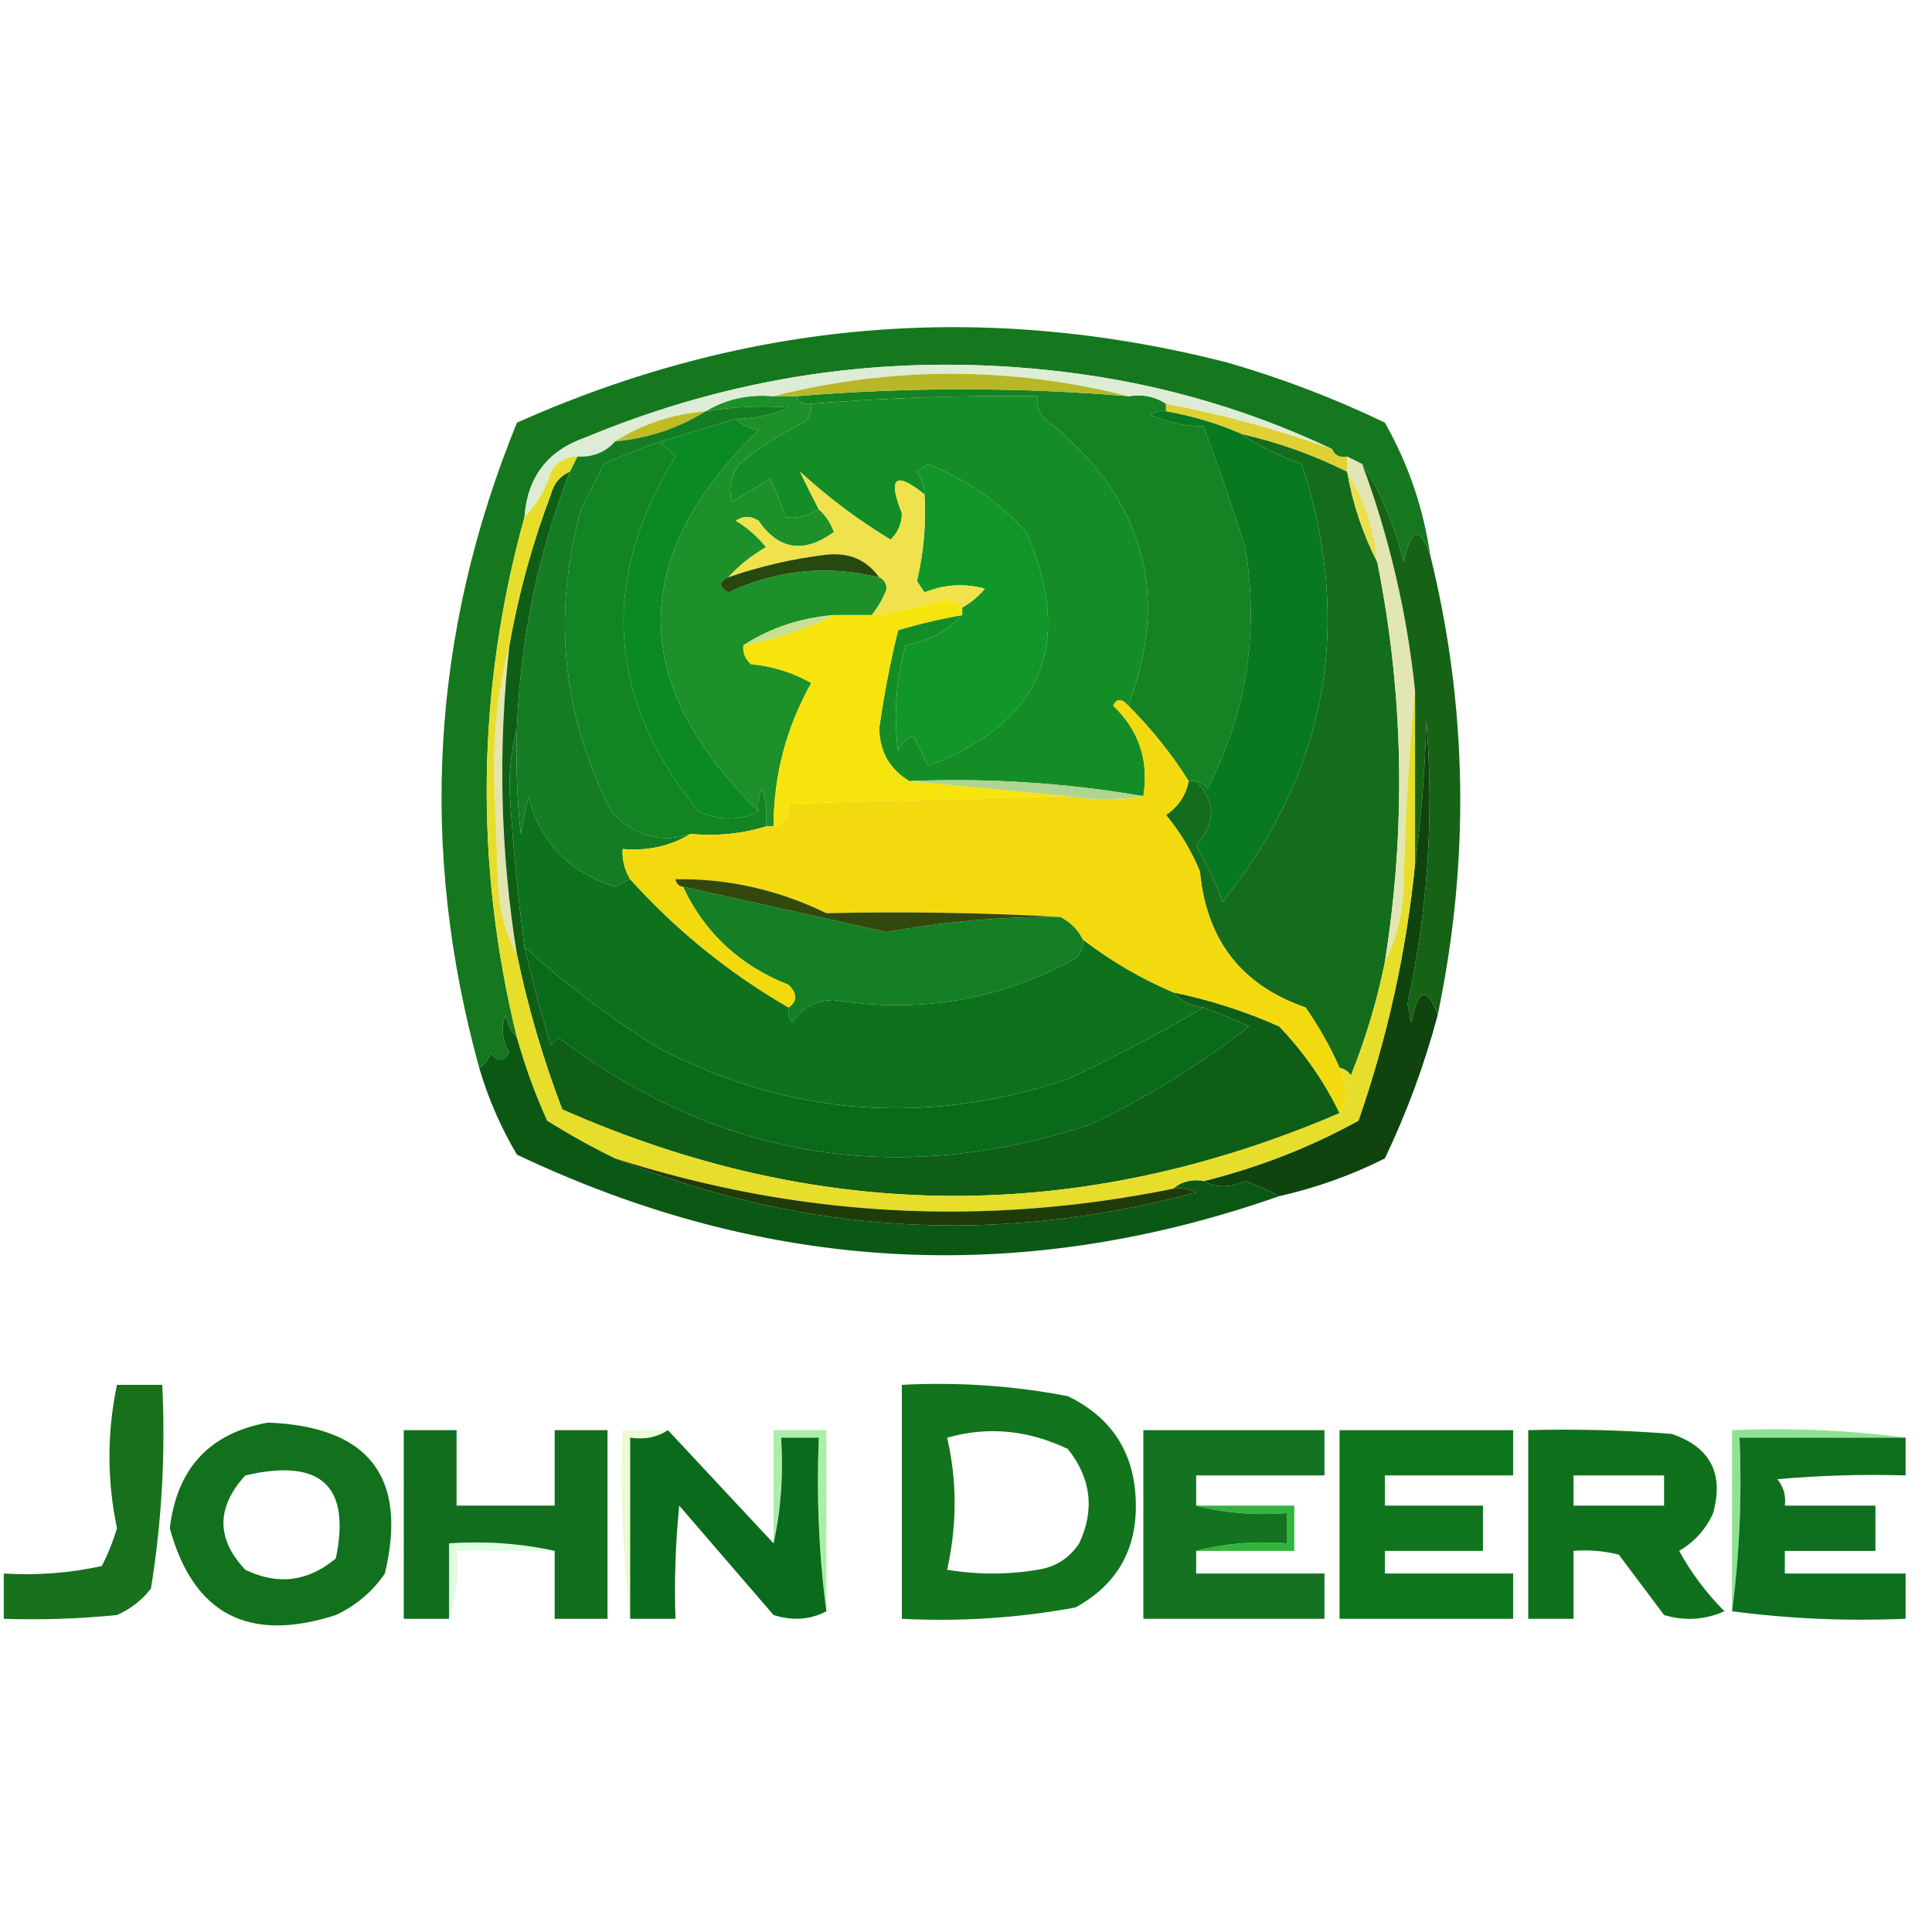 <?xml version="1.0" encoding="UTF-8"?>
<!DOCTYPE svg PUBLIC "-//W3C//DTD SVG 1.1//EN" "http://www.w3.org/Graphics/SVG/1.1/DTD/svg11.dtd">
<svg xmlns="http://www.w3.org/2000/svg" version="1.1" width="256px" height="256px" style="shape-rendering:geometricPrecision; text-rendering:geometricPrecision; image-rendering:optimizeQuality; fill-rule:evenodd; clip-rule:evenodd" xmlns:xlink="http://www.w3.org/1999/xlink">
<g><path style="opacity:1" fill="#158224" d="M 149.5,52.5 C 151.415,52.215 153.081,52.549 154.5,53.5C 154.5,53.833 154.5,54.167 154.5,54.5C 153.761,54.369 153.094,54.536 152.5,55C 154.74,55.977 157.073,56.477 159.5,56.5C 161.424,61.772 163.258,67.105 165,72.5C 166.851,83.768 165.184,94.435 160,104.5C 159.617,103.944 159.117,103.611 158.5,103.5C 158.167,103.5 157.833,103.5 157.5,103.5C 155.244,99.903 152.577,96.569 149.5,93.5C 155.188,78.473 151.521,65.806 138.5,55.5C 137.614,54.675 137.281,53.675 137.5,52.5C 127.479,52.37 117.479,52.704 107.5,53.5C 106.508,53.672 105.842,53.338 105.5,52.5C 120.157,51.281 134.824,51.281 149.5,52.5 Z"/></g>
<g><path style="opacity:1" fill="#0b8925" d="M 97.5,55.5 C 98.263,56.268 99.263,56.768 100.5,57C 83.242,73.76 83.242,90.594 100.5,107.5C 97.97,108.776 95.303,108.776 92.5,107.5C 80.422,92.492 79.422,76.826 89.5,60.5C 88.757,59.818 88.091,59.151 87.5,58.5C 90.833,57.5 94.167,56.5 97.5,55.5 Z"/></g>
<g><path style="opacity:1" fill="#158d27" d="M 149.5,93.5 C 148.637,92.537 147.97,92.537 147.5,93.5C 150.925,96.762 152.258,100.762 151.5,105.5C 141.27,103.736 130.937,103.069 120.5,103.5C 117.894,101.961 116.561,99.628 116.5,96.5C 117.118,92.124 117.952,87.79 119,83.5C 121.778,82.675 124.611,82.008 127.5,81.5C 125.505,83.639 123.005,84.973 120,85.5C 118.71,90.11 118.376,94.777 119,99.5C 119.388,98.572 120.055,97.905 121,97.5C 121.667,98.833 122.333,100.167 123,101.5C 138.081,95.672 142.414,85.339 136,70.5C 132.312,66.496 127.979,63.496 123,61.5C 122.5,61.833 122,62.167 121.5,62.5C 122.127,63.417 122.461,64.417 122.5,65.5C 118.615,62.402 117.615,63.235 119.5,68C 119.491,69.404 118.991,70.57 118,71.5C 113.766,68.95 109.766,65.95 106,62.5C 106.74,64.051 107.573,65.718 108.5,67.5C 106.888,68.452 105.388,68.786 104,68.5C 103.529,66.754 102.862,65.087 102,63.5C 100.333,64.5 98.667,65.5 97,66.5C 96.48,64.711 96.813,63.044 98,61.5C 100.561,59.293 103.394,57.46 106.5,56C 107.252,55.329 107.586,54.496 107.5,53.5C 117.479,52.704 127.479,52.37 137.5,52.5C 137.281,53.675 137.614,54.675 138.5,55.5C 151.521,65.806 155.188,78.473 149.5,93.5 Z"/></g>
<g><path style="opacity:1" fill="#146d1d" d="M 164.5,57.5 C 169.375,58.605 174.042,60.272 178.5,62.5C 179.261,66.784 180.595,70.784 182.5,74.5C 186.003,91.972 186.336,109.639 183.5,127.5C 182.471,132.609 180.971,137.609 179,142.5C 178.617,141.944 178.117,141.611 177.5,141.5C 176.277,138.726 174.777,136.059 173,133.5C 164.522,130.578 159.856,124.578 159,115.5C 157.877,112.751 156.377,110.251 154.5,108C 156.141,106.871 157.141,105.371 157.5,103.5C 157.833,103.5 158.167,103.5 158.5,103.5C 161.11,106.272 161.11,109.106 158.5,112C 159.856,114.398 161.023,116.898 162,119.5C 175.88,102.177 179.38,82.844 172.5,61.5C 169.086,60.239 166.42,58.905 164.5,57.5 Z"/></g>
<g><path style="opacity:1" fill="#128423" d="M 87.5,58.5 C 88.091,59.151 88.757,59.818 89.5,60.5C 79.422,76.826 80.422,92.492 92.5,107.5C 95.303,108.776 97.97,108.776 100.5,107.5C 100.351,106.448 100.517,105.448 101,104.5C 101.494,106.134 101.66,107.801 101.5,109.5C 98.375,110.479 95.042,110.813 91.5,110.5C 87.527,111.794 84.027,110.794 81,107.5C 74.474,94.715 73.141,81.381 77,67.5C 78,65.5 79,63.5 80,61.5C 82.45,60.358 84.95,59.358 87.5,58.5 Z"/></g>
<g><path style="opacity:1" fill="#119629" d="M 127.5,81.5 C 127.5,81.167 127.5,80.833 127.5,80.5C 128.627,79.878 129.627,79.045 130.5,78C 127.77,77.272 125.103,77.438 122.5,78.5C 122.167,78 121.833,77.5 121.5,77C 122.394,73.224 122.728,69.391 122.5,65.5C 122.461,64.417 122.127,63.417 121.5,62.5C 122,62.167 122.5,61.833 123,61.5C 127.979,63.496 132.312,66.496 136,70.5C 142.414,85.339 138.081,95.672 123,101.5C 122.333,100.167 121.667,98.833 121,97.5C 120.055,97.905 119.388,98.572 119,99.5C 118.376,94.777 118.71,90.11 120,85.5C 123.005,84.973 125.505,83.639 127.5,81.5 Z"/></g>
<g><path style="opacity:1" fill="#1e9029" d="M 102.5,52.5 C 103.5,52.5 104.5,52.5 105.5,52.5C 105.842,53.338 106.508,53.672 107.5,53.5C 107.586,54.496 107.252,55.329 106.5,56C 103.394,57.46 100.561,59.293 98,61.5C 96.813,63.044 96.48,64.711 97,66.5C 98.667,65.5 100.333,64.5 102,63.5C 102.862,65.087 103.529,66.754 104,68.5C 105.388,68.786 106.888,68.452 108.5,67.5C 109.391,68.261 110.058,69.261 110.5,70.5C 106.519,73.383 103.186,72.883 100.5,69C 99.5,68.333 98.5,68.333 97.5,69C 99.061,69.941 100.395,71.108 101.5,72.5C 99.581,73.612 97.914,74.946 96.5,76.5C 95.227,77.077 95.227,77.743 96.5,78.5C 102.949,75.49 109.616,74.823 116.5,76.5C 117.097,76.735 117.43,77.235 117.5,78C 117.022,79.303 116.355,80.469 115.5,81.5C 113.833,81.5 112.167,81.5 110.5,81.5C 106.085,81.861 102.085,83.194 98.5,85.5C 98.414,86.496 98.748,87.329 99.5,88C 102.362,88.27 105.028,89.104 107.5,90.5C 104.187,96.397 102.52,102.73 102.5,109.5C 102.167,109.5 101.833,109.5 101.5,109.5C 101.66,107.801 101.494,106.134 101,104.5C 100.517,105.448 100.351,106.448 100.5,107.5C 83.242,90.594 83.242,73.76 100.5,57C 99.263,56.768 98.263,56.268 97.5,55.5C 99.927,55.477 102.26,54.977 104.5,54C 100.83,53.721 97.163,53.888 93.5,54.5C 96.171,52.882 99.171,52.215 102.5,52.5 Z"/></g>
<g><path style="opacity:1" fill="#15781e" d="M 189.5,73.5 C 188.106,69.622 186.939,69.955 186,74.5C 184.693,69.241 182.859,64.908 180.5,61.5C 179.833,61.167 179.167,60.833 178.5,60.5C 177.508,60.672 176.842,60.338 176.5,59.5C 164.559,53.845 151.892,50.345 138.5,49C 117.388,46.847 97.055,49.847 77.5,58C 72.547,59.731 69.881,63.231 69.5,68.5C 63.172,91.357 62.839,114.357 68.5,137.5C 67.732,136.737 67.232,135.737 67,134.5C 66.349,136.235 66.515,137.902 67.5,139.5C 66.726,140.711 65.893,140.711 65,139.5C 64.722,140.416 64.222,141.082 63.5,141.5C 55.461,112.385 57.128,83.885 68.5,56C 98.867,42.452 130.201,39.785 162.5,48C 169.734,50.078 176.734,52.744 183.5,56C 186.597,61.459 188.597,67.292 189.5,73.5 Z"/></g>
<g><path style="opacity:1" fill="#ecdf50" d="M 178.5,62.5 C 180.806,66.085 182.139,70.085 182.5,74.5C 180.595,70.784 179.261,66.784 178.5,62.5 Z"/></g>
<g><path style="opacity:1" fill="#dfd034" d="M 154.5,54.5 C 154.5,54.167 154.5,53.833 154.5,53.5C 162.01,54.893 169.343,56.893 176.5,59.5C 176.842,60.338 177.508,60.672 178.5,60.5C 178.5,61.167 178.5,61.833 178.5,62.5C 174.042,60.272 169.375,58.605 164.5,57.5C 161.381,56.13 158.048,55.13 154.5,54.5 Z"/></g>
<g><path style="opacity:1" fill="#ddecd5" d="M 176.5,59.5 C 169.343,56.893 162.01,54.893 154.5,53.5C 153.081,52.549 151.415,52.215 149.5,52.5C 133.833,48.537 118.166,48.537 102.5,52.5C 99.171,52.215 96.171,52.882 93.5,54.5C 89.085,54.861 85.085,56.194 81.5,58.5C 80.22,59.931 78.553,60.598 76.5,60.5C 74.983,60.511 73.816,61.177 73,62.5C 72.284,64.879 71.117,66.879 69.5,68.5C 69.881,63.231 72.547,59.731 77.5,58C 97.055,49.847 117.388,46.847 138.5,49C 151.892,50.345 164.559,53.845 176.5,59.5 Z"/></g>
<g><path style="opacity:1" fill="#c0bc24" d="M 93.5,54.5 C 89.902,56.74 85.902,58.074 81.5,58.5C 85.085,56.194 89.085,54.861 93.5,54.5 Z"/></g>
<g><path style="opacity:1" fill="#b7b727" d="M 149.5,52.5 C 134.824,51.281 120.157,51.281 105.5,52.5C 104.5,52.5 103.5,52.5 102.5,52.5C 118.166,48.537 133.833,48.537 149.5,52.5 Z"/></g>
<g><path style="opacity:1" fill="#097920" d="M 154.5,54.5 C 158.048,55.13 161.381,56.13 164.5,57.5C 166.42,58.905 169.086,60.239 172.5,61.5C 179.38,82.844 175.88,102.177 162,119.5C 161.023,116.898 159.856,114.398 158.5,112C 161.11,109.106 161.11,106.272 158.5,103.5C 159.117,103.611 159.617,103.944 160,104.5C 165.184,94.435 166.851,83.768 165,72.5C 163.258,67.105 161.424,61.772 159.5,56.5C 157.073,56.477 154.74,55.977 152.5,55C 153.094,54.536 153.761,54.369 154.5,54.5 Z"/></g>
<g><path style="opacity:1" fill="#efe24d" d="M 122.5,65.5 C 122.728,69.391 122.394,73.224 121.5,77C 121.833,77.5 122.167,78 122.5,78.5C 125.103,77.438 127.77,77.272 130.5,78C 129.627,79.045 128.627,79.878 127.5,80.5C 126.903,79.861 126.07,79.528 125,79.5C 121.888,80.483 118.722,81.15 115.5,81.5C 116.355,80.469 117.022,79.303 117.5,78C 117.43,77.235 117.097,76.735 116.5,76.5C 114.834,74.172 112.501,73.172 109.5,73.5C 105.03,74.035 100.696,75.035 96.5,76.5C 97.914,74.946 99.581,73.612 101.5,72.5C 100.395,71.108 99.061,69.941 97.5,69C 98.5,68.333 99.5,68.333 100.5,69C 103.186,72.883 106.519,73.383 110.5,70.5C 110.058,69.261 109.391,68.261 108.5,67.5C 107.573,65.718 106.74,64.051 106,62.5C 109.766,65.95 113.766,68.95 118,71.5C 118.991,70.57 119.491,69.404 119.5,68C 117.615,63.235 118.615,62.402 122.5,65.5 Z"/></g>
<g><path style="opacity:1" fill="#27480f" d="M 116.5,76.5 C 109.616,74.823 102.949,75.49 96.5,78.5C 95.227,77.743 95.227,77.077 96.5,76.5C 100.696,75.035 105.03,74.035 109.5,73.5C 112.501,73.172 114.834,74.172 116.5,76.5 Z"/></g>
<g><path style="opacity:1" fill="#c8e091" d="M 110.5,81.5 C 106.767,83.411 102.767,84.744 98.5,85.5C 102.085,83.194 106.085,81.861 110.5,81.5 Z"/></g>
<g><path style="opacity:1" fill="#147d23" d="M 97.5,55.5 C 94.167,56.5 90.833,57.5 87.5,58.5C 84.95,59.358 82.45,60.358 80,61.5C 79,63.5 78,65.5 77,67.5C 73.141,81.381 74.474,94.715 81,107.5C 84.027,110.794 87.527,111.794 91.5,110.5C 88.829,112.118 85.829,112.785 82.5,112.5C 82.433,113.959 82.766,115.292 83.5,116.5C 82.85,116.804 82.183,117.137 81.5,117.5C 75.409,115.578 71.576,111.578 70,105.5C 69.667,107.167 69.333,108.833 69,110.5C 68.501,105.845 68.334,101.179 68.5,96.5C 68.931,84.775 71.264,73.442 75.5,62.5C 75.833,61.833 76.167,61.167 76.5,60.5C 78.553,60.598 80.22,59.931 81.5,58.5C 85.902,58.074 89.902,56.74 93.5,54.5C 97.163,53.888 100.83,53.721 104.5,54C 102.26,54.977 99.927,55.477 97.5,55.5 Z"/></g>
<g><path style="opacity:1" fill="#e1e6b4" d="M 178.5,60.5 C 179.167,60.833 179.833,61.167 180.5,61.5C 184.092,71.2 186.425,81.2 187.5,91.5C 186.67,99.99 186.17,108.657 186,117.5C 185.851,121.133 185.018,124.466 183.5,127.5C 186.336,109.639 186.003,91.972 182.5,74.5C 182.139,70.085 180.806,66.085 178.5,62.5C 178.5,61.833 178.5,61.167 178.5,60.5 Z"/></g>
<g><path style="opacity:1" fill="#f7e40c" d="M 127.5,80.5 C 127.5,80.833 127.5,81.167 127.5,81.5C 124.611,82.008 121.778,82.675 119,83.5C 117.952,87.79 117.118,92.124 116.5,96.5C 116.561,99.628 117.894,101.961 120.5,103.5C 127.5,104.167 134.5,104.833 141.5,105.5C 129.165,105.798 116.832,106.132 104.5,106.5C 104.715,108.179 104.048,109.179 102.5,109.5C 102.52,102.73 104.187,96.397 107.5,90.5C 105.028,89.104 102.362,88.27 99.5,88C 98.748,87.329 98.414,86.496 98.5,85.5C 102.767,84.744 106.767,83.411 110.5,81.5C 112.167,81.5 113.833,81.5 115.5,81.5C 118.722,81.15 121.888,80.483 125,79.5C 126.07,79.528 126.903,79.861 127.5,80.5 Z"/></g>
<g><path style="opacity:1" fill="#166316" d="M 189.5,73.5 C 194.468,93.617 194.802,113.951 190.5,134.5C 189.106,130.622 187.939,130.955 187,135.5C 186.833,134.667 186.667,133.833 186.5,133C 189.191,120.644 190.024,108.144 189,95.5C 188.828,102.013 188.328,108.347 187.5,114.5C 187.5,106.833 187.5,99.167 187.5,91.5C 186.425,81.2 184.092,71.2 180.5,61.5C 182.859,64.908 184.693,69.241 186,74.5C 186.939,69.955 188.106,69.622 189.5,73.5 Z"/></g>
<g><path style="opacity:1" fill="#e3e4b0" d="M 67.5,85.5 C 65.963,99.219 66.296,112.886 68.5,126.5C 67.037,123.797 66.204,120.797 66,117.5C 65.833,113 65.667,108.5 65.5,104C 65.289,97.586 65.955,91.419 67.5,85.5 Z"/></g>
<g><path style="opacity:1" fill="#0f440e" d="M 190.5,134.5 C 188.766,141.034 186.432,147.367 183.5,153.5C 179.017,155.745 174.35,157.411 169.5,158.5C 168.107,157.74 166.607,157.074 165,156.5C 162.971,157.403 161.137,157.403 159.5,156.5C 166.76,154.696 173.593,152.029 180,148.5C 183.843,137.452 186.343,126.119 187.5,114.5C 188.328,108.347 188.828,102.013 189,95.5C 190.024,108.144 189.191,120.644 186.5,133C 186.667,133.833 186.833,134.667 187,135.5C 187.939,130.955 189.106,130.622 190.5,134.5 Z"/></g>
<g><path style="opacity:1" fill="#0f5e16" d="M 75.5,62.5 C 71.264,73.442 68.931,84.775 68.5,96.5C 67.836,98.978 67.502,101.645 67.5,104.5C 67.921,111.531 68.587,118.531 69.5,125.5C 70.507,129.859 71.673,134.192 73,138.5C 73.333,138.167 73.667,137.833 74,137.5C 95.377,153.571 118.877,157.405 144.5,149C 151.97,145.431 158.97,141.098 165.5,136C 163.512,135.062 161.512,134.228 159.5,133.5C 157.847,133.34 156.514,132.674 155.5,131.5C 160.313,132.493 164.98,133.993 169.5,136C 172.802,139.456 175.469,143.289 177.5,147.5C 143.059,162.282 108.725,162.115 74.5,147C 71.958,140.335 69.958,133.502 68.5,126.5C 66.296,112.886 65.963,99.219 67.5,85.5C 68.705,78.683 70.538,72.016 73,65.5C 73.377,64.058 74.21,63.058 75.5,62.5 Z"/></g>
<g><path style="opacity:1" fill="#e6de2a" d="M 76.5,60.5 C 76.167,61.167 75.833,61.833 75.5,62.5C 74.21,63.058 73.377,64.058 73,65.5C 70.538,72.016 68.705,78.683 67.5,85.5C 65.955,91.419 65.289,97.586 65.5,104C 65.667,108.5 65.833,113 66,117.5C 66.204,120.797 67.037,123.797 68.5,126.5C 69.958,133.502 71.958,140.335 74.5,147C 108.725,162.115 143.059,162.282 177.5,147.5C 178.573,145.653 178.573,143.653 177.5,141.5C 178.117,141.611 178.617,141.944 179,142.5C 180.971,137.609 182.471,132.609 183.5,127.5C 185.018,124.466 185.851,121.133 186,117.5C 186.17,108.657 186.67,99.99 187.5,91.5C 187.5,99.167 187.5,106.833 187.5,114.5C 186.343,126.119 183.843,137.452 180,148.5C 173.593,152.029 166.76,154.696 159.5,156.5C 157.901,156.232 156.568,156.566 155.5,157.5C 130.434,162.614 105.768,161.28 81.5,153.5C 78.479,152.033 75.479,150.367 72.5,148.5C 70.875,144.92 69.541,141.254 68.5,137.5C 62.839,114.357 63.172,91.357 69.5,68.5C 71.117,66.879 72.284,64.879 73,62.5C 73.816,61.177 74.983,60.511 76.5,60.5 Z"/></g>
<g><path style="opacity:1" fill="#096a1a" d="M 69.5,125.5 C 75.039,130.528 81.039,135.028 87.5,139C 104.707,147.89 122.707,149.224 141.5,143C 147.762,140.039 153.762,136.873 159.5,133.5C 161.512,134.228 163.512,135.062 165.5,136C 158.97,141.098 151.97,145.431 144.5,149C 118.877,157.405 95.377,153.571 74,137.5C 73.667,137.833 73.333,138.167 73,138.5C 71.673,134.192 70.507,129.859 69.5,125.5 Z"/></g>
<g><path style="opacity:1" fill="#147f24" d="M 90.5,117.5 C 99.492,119.497 108.492,121.497 117.5,123.5C 125.105,122.116 132.772,121.45 140.5,121.5C 141.833,122.167 142.833,123.167 143.5,124.5C 143.586,125.496 143.252,126.329 142.5,127C 132.512,132.5 121.845,134.333 110.5,132.5C 108.077,132.55 106.244,133.55 105,135.5C 104.536,134.906 104.369,134.239 104.5,133.5C 105.653,132.687 105.653,131.687 104.5,130.5C 98.047,127.965 93.381,123.632 90.5,117.5 Z"/></g>
<g><path style="opacity:1" fill="#0e721d" d="M 68.5,96.5 C 68.334,101.179 68.501,105.845 69,110.5C 69.333,108.833 69.667,107.167 70,105.5C 71.576,111.578 75.409,115.578 81.5,117.5C 82.183,117.137 82.85,116.804 83.5,116.5C 89.607,123.274 96.607,128.94 104.5,133.5C 104.369,134.239 104.536,134.906 105,135.5C 106.244,133.55 108.077,132.55 110.5,132.5C 121.845,134.333 132.512,132.5 142.5,127C 143.252,126.329 143.586,125.496 143.5,124.5C 147.24,127.367 151.24,129.7 155.5,131.5C 156.514,132.674 157.847,133.34 159.5,133.5C 153.762,136.873 147.762,140.039 141.5,143C 122.707,149.224 104.707,147.89 87.5,139C 81.039,135.028 75.039,130.528 69.5,125.5C 68.587,118.531 67.921,111.531 67.5,104.5C 67.502,101.645 67.836,98.978 68.5,96.5 Z"/></g>
<g><path style="opacity:1" fill="#f3da0f" d="M 149.5,93.5 C 152.577,96.569 155.244,99.903 157.5,103.5C 157.141,105.371 156.141,106.871 154.5,108C 156.377,110.251 157.877,112.751 159,115.5C 159.856,124.578 164.522,130.578 173,133.5C 174.777,136.059 176.277,138.726 177.5,141.5C 178.573,143.653 178.573,145.653 177.5,147.5C 175.469,143.289 172.802,139.456 169.5,136C 164.98,133.993 160.313,132.493 155.5,131.5C 151.24,129.7 147.24,127.367 143.5,124.5C 142.833,123.167 141.833,122.167 140.5,121.5C 130.335,120.935 120.002,120.768 109.5,121C 103.055,117.885 96.388,116.385 89.5,116.5C 89.624,117.107 89.957,117.44 90.5,117.5C 93.381,123.632 98.047,127.965 104.5,130.5C 105.653,131.687 105.653,132.687 104.5,133.5C 96.607,128.94 89.607,123.274 83.5,116.5C 82.766,115.292 82.433,113.959 82.5,112.5C 85.829,112.785 88.829,112.118 91.5,110.5C 95.042,110.813 98.375,110.479 101.5,109.5C 101.833,109.5 102.167,109.5 102.5,109.5C 104.048,109.179 104.715,108.179 104.5,106.5C 116.832,106.132 129.165,105.798 141.5,105.5C 145.035,106.012 148.368,106.012 151.5,105.5C 152.258,100.762 150.925,96.762 147.5,93.5C 147.97,92.537 148.637,92.537 149.5,93.5 Z"/></g>
<g><path style="opacity:1" fill="#32480d" d="M 140.5,121.5 C 132.772,121.45 125.105,122.116 117.5,123.5C 108.492,121.497 99.492,119.497 90.5,117.5C 89.957,117.44 89.624,117.107 89.5,116.5C 96.388,116.385 103.055,117.885 109.5,121C 120.002,120.768 130.335,120.935 140.5,121.5 Z"/></g>
<g><path style="opacity:1" fill="#afd493" d="M 120.5,103.5 C 130.937,103.069 141.27,103.736 151.5,105.5C 148.368,106.012 145.035,106.012 141.5,105.5C 134.5,104.833 127.5,104.167 120.5,103.5 Z"/></g>
<g><path style="opacity:1" fill="#0b5815" d="M 68.5,137.5 C 69.541,141.254 70.875,144.92 72.5,148.5C 75.479,150.367 78.479,152.033 81.5,153.5C 106.532,163.57 132.198,165.07 158.5,158C 157.552,157.517 156.552,157.351 155.5,157.5C 156.568,156.566 157.901,156.232 159.5,156.5C 161.137,157.403 162.971,157.403 165,156.5C 166.607,157.074 168.107,157.74 169.5,158.5C 135.211,170.525 101.544,168.692 68.5,153C 66.344,149.361 64.677,145.528 63.5,141.5C 64.222,141.082 64.722,140.416 65,139.5C 65.893,140.711 66.726,140.711 67.5,139.5C 66.515,137.902 66.349,136.235 67,134.5C 67.232,135.737 67.732,136.737 68.5,137.5 Z"/></g>
<g><path style="opacity:1" fill="#1f3b0a" d="M 81.5,153.5 C 105.768,161.28 130.434,162.614 155.5,157.5C 156.552,157.351 157.552,157.517 158.5,158C 132.198,165.07 106.532,163.57 81.5,153.5 Z"/></g>
<g><path style="opacity:1" fill="#18711c" d="M 15.5,183.5 C 17.5,183.5 19.5,183.5 21.5,183.5C 21.943,192.608 21.443,201.608 20,210.5C 18.786,212.049 17.286,213.215 15.5,214C 10.511,214.499 5.511,214.666 0.5,214.5C 0.5,212.5 0.5,210.5 0.5,208.5C 4.902,208.772 9.235,208.439 13.5,207.5C 14.318,205.892 14.985,204.225 15.5,202.5C 14.17,196.137 14.17,189.803 15.5,183.5 Z"/></g>
<g><path style="opacity:1" fill="#12741d" d="M 119.5,183.5 C 126.921,183.109 134.254,183.609 141.5,185C 147.333,187.835 150.333,192.502 150.5,199C 150.678,205.312 148.011,209.979 142.5,213C 134.92,214.396 127.253,214.896 119.5,214.5C 119.5,204.167 119.5,193.833 119.5,183.5 Z M 125.5,190.5 C 130.882,188.974 136.216,189.474 141.5,192C 144.579,195.888 145.079,200.054 143,204.5C 141.681,206.487 139.848,207.654 137.5,208C 133.5,208.667 129.5,208.667 125.5,208C 126.825,202.068 126.825,196.234 125.5,190.5 Z"/></g>
<g><path style="opacity:1" fill="#11711c" d="M 35.5,188.5 C 48.88,189.028 54.046,195.694 51,208.5C 49.337,210.917 47.171,212.75 44.5,214C 32.942,217.725 25.608,213.892 22.5,202.5C 23.439,194.565 27.772,189.898 35.5,188.5 Z M 32.5,195.5 C 42.508,193.182 46.508,196.849 44.5,206.5C 40.813,209.589 36.813,210.089 32.5,208C 28.645,203.91 28.645,199.744 32.5,195.5 Z"/></g>
<g><path style="opacity:1" fill="#116f1f" d="M 73.5,205.5 C 69.03,204.514 64.363,204.181 59.5,204.5C 59.5,207.833 59.5,211.167 59.5,214.5C 57.5,214.5 55.5,214.5 53.5,214.5C 53.5,206.167 53.5,197.833 53.5,189.5C 55.833,189.5 58.167,189.5 60.5,189.5C 60.5,192.833 60.5,196.167 60.5,199.5C 64.833,199.5 69.167,199.5 73.5,199.5C 73.5,196.167 73.5,192.833 73.5,189.5C 75.833,189.5 78.167,189.5 80.5,189.5C 80.5,197.833 80.5,206.167 80.5,214.5C 78.167,214.5 75.833,214.5 73.5,214.5C 73.5,211.5 73.5,208.5 73.5,205.5 Z"/></g>
<g><path style="opacity:1" fill="#0a6b1c" d="M 88.5,189.5 C 93.167,194.5 97.833,199.5 102.5,204.5C 103.486,200.03 103.819,195.363 103.5,190.5C 105.167,190.5 106.833,190.5 108.5,190.5C 108.175,198.352 108.508,206.018 109.5,213.5C 107.372,214.629 105.039,214.796 102.5,214C 98.333,209.167 94.167,204.333 90,199.5C 89.501,204.489 89.334,209.489 89.5,214.5C 87.5,214.5 85.5,214.5 83.5,214.5C 83.5,206.5 83.5,198.5 83.5,190.5C 85.415,190.784 87.081,190.451 88.5,189.5 Z"/></g>
<g><path style="opacity:0.349" fill="#0ece0e" d="M 109.5,213.5 C 108.508,206.018 108.175,198.352 108.5,190.5C 106.833,190.5 105.167,190.5 103.5,190.5C 103.819,195.363 103.486,200.03 102.5,204.5C 102.5,199.5 102.5,194.5 102.5,189.5C 104.833,189.5 107.167,189.5 109.5,189.5C 109.5,197.5 109.5,205.5 109.5,213.5 Z"/></g>
<g><path style="opacity:1" fill="#147320" d="M 158.5,199.5 C 162.298,200.483 166.298,200.817 170.5,200.5C 170.5,201.833 170.5,203.167 170.5,204.5C 166.298,204.183 162.298,204.517 158.5,205.5C 158.5,206.5 158.5,207.5 158.5,208.5C 164.167,208.5 169.833,208.5 175.5,208.5C 175.5,210.5 175.5,212.5 175.5,214.5C 167.5,214.5 159.5,214.5 151.5,214.5C 151.5,206.167 151.5,197.833 151.5,189.5C 159.5,189.5 167.5,189.5 175.5,189.5C 175.5,191.5 175.5,193.5 175.5,195.5C 169.833,195.5 164.167,195.5 158.5,195.5C 158.5,196.833 158.5,198.167 158.5,199.5 Z"/></g>
<g><path style="opacity:1" fill="#0f751d" d="M 177.5,189.5 C 185.167,189.5 192.833,189.5 200.5,189.5C 200.5,191.5 200.5,193.5 200.5,195.5C 194.833,195.5 189.167,195.5 183.5,195.5C 183.5,196.833 183.5,198.167 183.5,199.5C 187.833,199.5 192.167,199.5 196.5,199.5C 196.5,201.5 196.5,203.5 196.5,205.5C 192.167,205.5 187.833,205.5 183.5,205.5C 183.5,206.5 183.5,207.5 183.5,208.5C 189.167,208.5 194.833,208.5 200.5,208.5C 200.5,210.5 200.5,212.5 200.5,214.5C 192.833,214.5 185.167,214.5 177.5,214.5C 177.5,206.167 177.5,197.833 177.5,189.5 Z"/></g>
<g><path style="opacity:0.998" fill="#0f711c" d="M 202.5,189.5 C 208.842,189.334 215.175,189.5 221.5,190C 226.617,191.732 228.45,195.232 227,200.5C 226.027,202.64 224.527,204.307 222.5,205.5C 224.115,208.45 226.115,211.116 228.5,213.5C 225.894,214.652 223.227,214.818 220.5,214C 218.5,211.333 216.5,208.667 214.5,206C 212.527,205.505 210.527,205.338 208.5,205.5C 208.5,208.5 208.5,211.5 208.5,214.5C 206.5,214.5 204.5,214.5 202.5,214.5C 202.5,206.167 202.5,197.833 202.5,189.5 Z M 208.5,195.5 C 212.5,195.5 216.5,195.5 220.5,195.5C 220.5,196.833 220.5,198.167 220.5,199.5C 216.5,199.5 212.5,199.5 208.5,199.5C 208.5,198.167 208.5,196.833 208.5,195.5 Z"/></g>
<g><path style="opacity:0.989" fill="#0d6e1d" d="M 252.5,190.5 C 252.5,192.167 252.5,193.833 252.5,195.5C 246.824,195.334 241.157,195.501 235.5,196C 236.337,197.011 236.67,198.178 236.5,199.5C 240.5,199.5 244.5,199.5 248.5,199.5C 248.5,201.5 248.5,203.5 248.5,205.5C 244.5,205.5 240.5,205.5 236.5,205.5C 236.5,206.5 236.5,207.5 236.5,208.5C 241.833,208.5 247.167,208.5 252.5,208.5C 252.5,210.5 252.5,212.5 252.5,214.5C 244.648,214.825 236.982,214.492 229.5,213.5C 230.492,206.018 230.825,198.352 230.5,190.5C 237.833,190.5 245.167,190.5 252.5,190.5 Z"/></g>
<g><path style="opacity:0.169" fill="#93e206" d="M 88.5,189.5 C 87.081,190.451 85.415,190.784 83.5,190.5C 83.5,198.5 83.5,206.5 83.5,214.5C 82.507,206.35 82.174,198.017 82.5,189.5C 84.5,189.5 86.5,189.5 88.5,189.5 Z"/></g>
<g><path style="opacity:0.843" fill="#0da61b" d="M 158.5,199.5 C 162.833,199.5 167.167,199.5 171.5,199.5C 171.5,201.5 171.5,203.5 171.5,205.5C 167.167,205.5 162.833,205.5 158.5,205.5C 162.298,204.517 166.298,204.183 170.5,204.5C 170.5,203.167 170.5,201.833 170.5,200.5C 166.298,200.817 162.298,200.483 158.5,199.5 Z"/></g>
<g><path style="opacity:0.463" fill="#0ec012" d="M 252.5,190.5 C 245.167,190.5 237.833,190.5 230.5,190.5C 230.825,198.352 230.492,206.018 229.5,213.5C 229.5,205.5 229.5,197.5 229.5,189.5C 237.352,189.175 245.018,189.508 252.5,190.5 Z"/></g>
<g><path style="opacity:0.114" fill="#06e409" d="M 73.5,205.5 C 69.167,205.5 64.833,205.5 60.5,205.5C 60.81,208.713 60.477,211.713 59.5,214.5C 59.5,211.167 59.5,207.833 59.5,204.5C 64.363,204.181 69.03,204.514 73.5,205.5 Z"/></g>
</svg>
